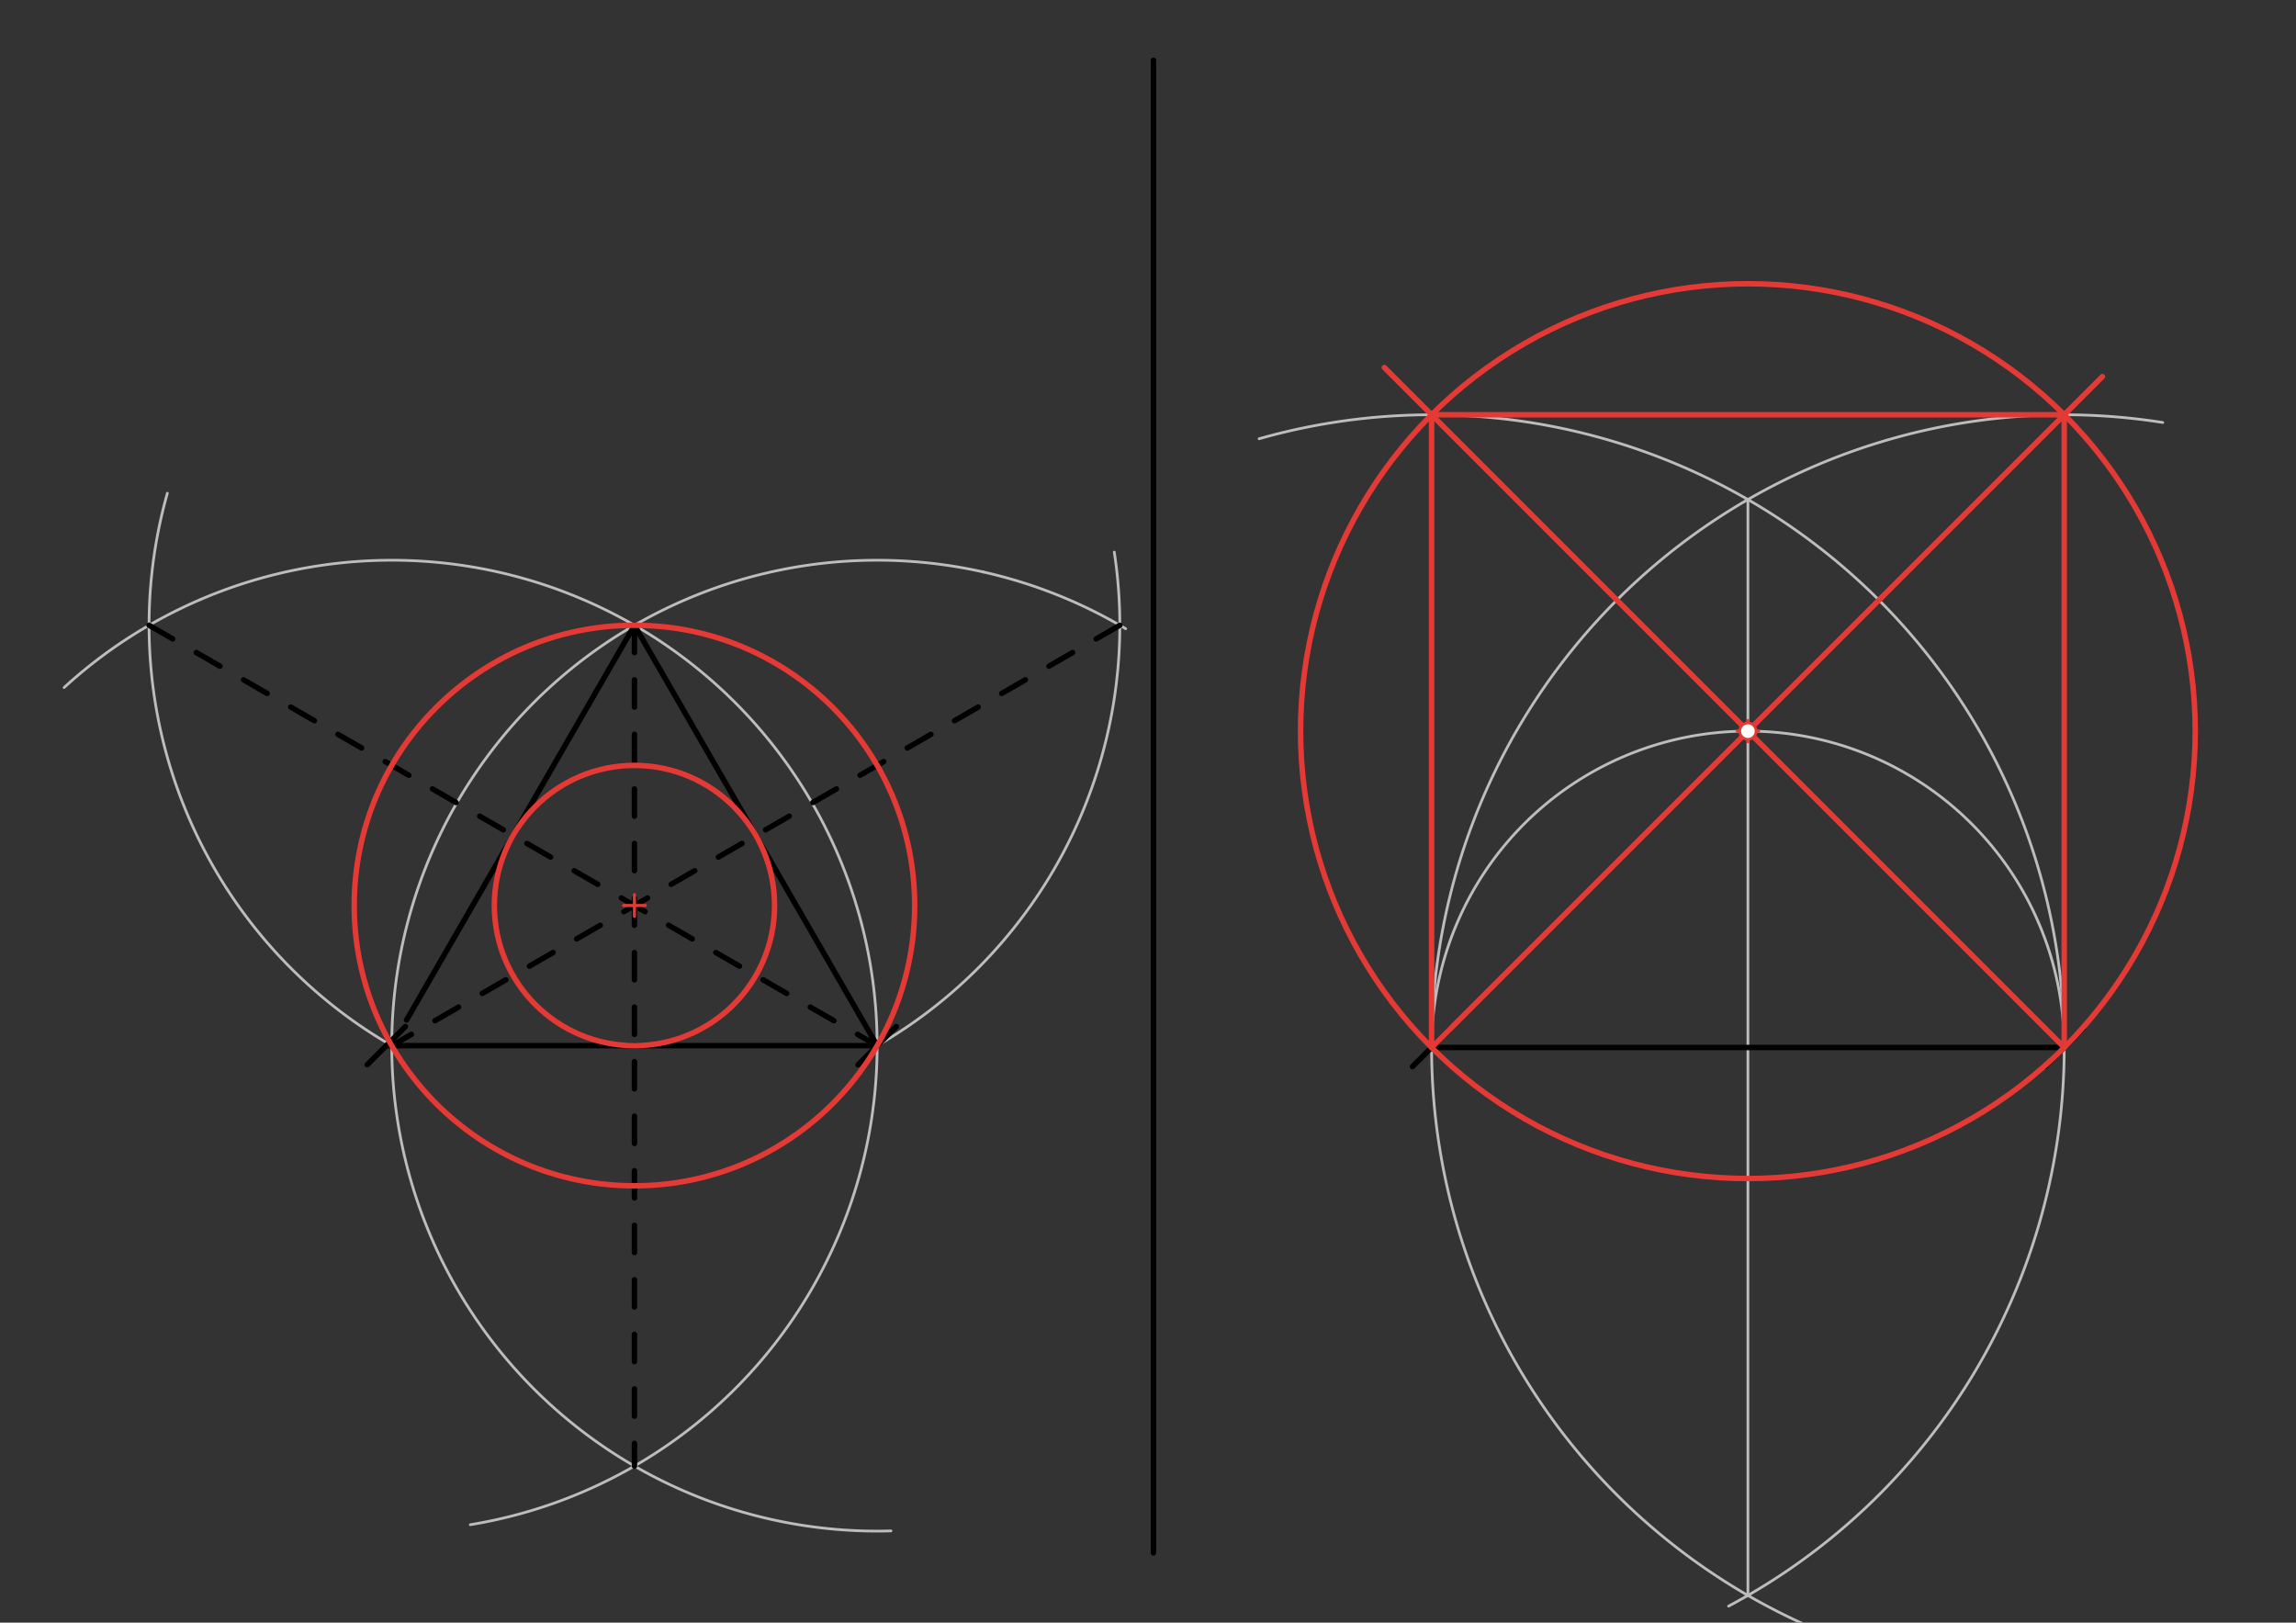<svg xmlns="http://www.w3.org/2000/svg" class="svg--816" height="100%" preserveAspectRatio="xMidYMid meet" viewBox="0 0 842 595" width="100%"><rect x="0" y="0" width="842" height="595" fill="#333333" stroke="none"/><defs><marker id="marker-arrow" markerHeight="16" markerUnits="userSpaceOnUse" markerWidth="24" orient="auto-start-reverse" refX="24" refY="4" viewBox="0 0 24 8"><path d="M 0 0 L 24 4 L 0 8 z" stroke="inherit"></path></marker></defs><g class="aux-layer--949"><g class="element--733"><path d="M 143.668 383.427 A 178 178 0 0 1 360.687 209.756" fill="none" stroke="#BDBDBD" stroke-dasharray="none" stroke-linecap="round" stroke-width="1"></path></g><g class="element--733"><path d="M 143.668 383.427 A 178 178 0 0 0 326.752 561.354" fill="none" stroke="#BDBDBD" stroke-dasharray="none" stroke-linecap="round" stroke-width="1"></path></g><g class="element--733"><path d="M 321.668 383.427 A 178 178 0 0 1 172.486 559.079" fill="none" stroke="#BDBDBD" stroke-dasharray="none" stroke-linecap="round" stroke-width="1"></path></g><g class="element--733"><path d="M 321.668 383.427 A 178 178 0 0 0 73.55 219.819" fill="none" stroke="#BDBDBD" stroke-dasharray="none" stroke-linecap="round" stroke-width="1"></path></g><g class="element--733"><path d="M 143.668 383.427 A 178 178 0 0 1 61.377 180.867" fill="none" stroke="#BDBDBD" stroke-dasharray="none" stroke-linecap="round" stroke-width="1"></path></g><g class="element--733"><path d="M 73.55 219.819 A 178 178 0 0 0 23.508 252.105" fill="none" stroke="#BDBDBD" stroke-dasharray="none" stroke-linecap="round" stroke-width="1"></path></g><g class="element--733"><path d="M 360.687 209.756 A 178 178 0 0 1 412.815 230.535" fill="none" stroke="#BDBDBD" stroke-dasharray="none" stroke-linecap="round" stroke-width="1"></path></g><g class="element--733"><path d="M 321.668 383.427 A 178 178 0 0 0 408.635 202.446" fill="none" stroke="#BDBDBD" stroke-dasharray="none" stroke-linecap="round" stroke-width="1"></path></g><g class="element--733"><path d="M 525.001 384.094 A 232 232 0 0 1 793.142 154.926" fill="none" stroke="#BDBDBD" stroke-dasharray="none" stroke-linecap="round" stroke-width="1"></path></g><g class="element--733"><path d="M 757.001 384.094 A 232 232 0 0 0 461.746 160.884" fill="none" stroke="#BDBDBD" stroke-dasharray="none" stroke-linecap="round" stroke-width="1"></path></g><g class="element--733"><path d="M 525.001 384.094 A 232 232 0 0 0 715.811 612.408" fill="none" stroke="#BDBDBD" stroke-dasharray="none" stroke-linecap="round" stroke-width="1"></path></g><g class="element--733"><path d="M 757.001 384.094 A 232 232 0 0 1 633.918 588.938" fill="none" stroke="#BDBDBD" stroke-dasharray="none" stroke-linecap="round" stroke-width="1"></path></g><g class="element--733"><line stroke="#BDBDBD" stroke-dasharray="none" stroke-linecap="round" stroke-width="1" x1="641.001" x2="641.001" y1="585.012" y2="183.176"></line></g><g class="element--733"><path d="M 525.001 384.094 A 116 116 0 0 1 757.001 384.094" fill="none" stroke="#BDBDBD" stroke-dasharray="none" stroke-linecap="round" stroke-width="1"></path></g></g><g class="main-layer--75a"><g class="element--733"><line stroke="#000000" stroke-dasharray="none" stroke-linecap="round" stroke-width="2" x1="423.001" x2="423.001" y1="22.094" y2="569.427"></line></g><g class="element--733"><line stroke="#000000" stroke-dasharray="none" stroke-linecap="round" stroke-width="2" x1="141.668" x2="321.668" y1="383.427" y2="383.427"></line><path d="M148.668,376.427 l-14,14" stroke="#000000" stroke-linecap="round" stroke-width="2" transform="rotate(0, 141.668, 383.427)"></path><path d="M328.668,376.427 l-14,14" stroke="#000000" stroke-linecap="round" stroke-width="2" transform="rotate(180, 321.668, 383.427)"></path></g><g class="element--733"><line stroke="#000000" stroke-dasharray="none" stroke-linecap="round" stroke-width="2" x1="525.001" x2="757.001" y1="384.094" y2="384.094"></line><path d="M532.001,377.094 l-14,14" stroke="#000000" stroke-linecap="round" stroke-width="2" transform="rotate(0, 525.001, 384.094)"></path><path d="M764.001,377.094 l-14,14" stroke="#000000" stroke-linecap="round" stroke-width="2" transform="rotate(180, 757.001, 384.094)"></path></g><g class="element--733"><line stroke="#000000" stroke-dasharray="none" stroke-linecap="round" stroke-width="2" x1="149.094" x2="232.668" y1="374.029" y2="229.275"></line></g><g class="element--733"><line stroke="#000000" stroke-dasharray="none" stroke-linecap="round" stroke-width="2" x1="232.668" x2="321.668" y1="229.275" y2="383.427"></line></g><g class="element--733"><line stroke="#000000" stroke-dasharray="10" stroke-linecap="round" stroke-width="2" x1="232.668" x2="232.668" y1="229.275" y2="537.58"></line></g><g class="element--733"><line stroke="#000000" stroke-dasharray="10" stroke-linecap="round" stroke-width="2" x1="54.668" x2="321.668" y1="229.275" y2="383.427"></line></g><g class="element--733"><line stroke="#000000" stroke-dasharray="10" stroke-linecap="round" stroke-width="2" x1="410.668" x2="143.668" y1="229.275" y2="383.427"></line></g><g class="element--733"><g class="center--a87"><line x1="228.668" y1="332.043" x2="236.668" y2="332.043" stroke="#E53935" stroke-width="1" stroke-linecap="round"></line><line x1="232.668" y1="328.043" x2="232.668" y2="336.043" stroke="#E53935" stroke-width="1" stroke-linecap="round"></line><circle class="hit--87b" cx="232.668" cy="332.043" r="4" stroke="none" fill="transparent"></circle></g><circle cx="232.668" cy="332.043" fill="none" r="51.384" stroke="#E53935" stroke-dasharray="none" stroke-width="2"></circle></g><g class="element--733"><g class="center--a87"><line x1="228.668" y1="332.043" x2="236.668" y2="332.043" stroke="#E53935" stroke-width="1" stroke-linecap="round"></line><line x1="232.668" y1="328.043" x2="232.668" y2="336.043" stroke="#E53935" stroke-width="1" stroke-linecap="round"></line><circle class="hit--87b" cx="232.668" cy="332.043" r="4" stroke="none" fill="transparent"></circle></g><circle cx="232.668" cy="332.043" fill="none" r="102.768" stroke="#E53935" stroke-dasharray="none" stroke-width="2"></circle></g><g class="element--733"><g class="center--a87"><line x1="637.001" y1="268.094" x2="645.001" y2="268.094" stroke="#E53935" stroke-width="1" stroke-linecap="round"></line><line x1="641.001" y1="264.094" x2="641.001" y2="272.094" stroke="#E53935" stroke-width="1" stroke-linecap="round"></line><circle class="hit--87b" cx="641.001" cy="268.094" r="4" stroke="none" fill="transparent"></circle></g><circle cx="641.001" cy="268.094" fill="none" r="164.049" stroke="#E53935" stroke-dasharray="none" stroke-width="2"></circle></g><g class="element--733"><line stroke="#E53935" stroke-dasharray="none" stroke-linecap="round" stroke-width="2" x1="525.001" x2="641.001" y1="384.094" y2="268.094"></line></g><g class="element--733"><line stroke="#E53935" stroke-dasharray="none" stroke-linecap="round" stroke-width="2" x1="641.001" x2="757.001" y1="268.094" y2="384.094"></line></g><g class="element--733"><line stroke="#E53935" stroke-dasharray="none" stroke-linecap="round" stroke-width="2" x1="641.001" x2="507.668" y1="268.094" y2="134.76"></line></g><g class="element--733"><line stroke="#E53935" stroke-dasharray="none" stroke-linecap="round" stroke-width="2" x1="641.001" x2="771.001" y1="268.094" y2="138.094"></line></g><g class="element--733"><line stroke="#E53935" stroke-dasharray="none" stroke-linecap="round" stroke-width="2" x1="525.001" x2="525.001" y1="152.094" y2="384.094"></line></g><g class="element--733"><line stroke="#E53935" stroke-dasharray="none" stroke-linecap="round" stroke-width="2" x1="525.001" x2="757.001" y1="152.094" y2="152.094"></line></g><g class="element--733"><line stroke="#E53935" stroke-dasharray="none" stroke-linecap="round" stroke-width="2" x1="757.001" x2="757.001" y1="152.094" y2="384.094"></line></g><g class="element--733"><circle cx="641.001" cy="268.094" r="3" stroke="#E53935" stroke-width="1" fill="#ffffff"></circle>}</g></g><g class="snaps-layer--ac6"></g><g class="temp-layer--52d"></g></svg>
